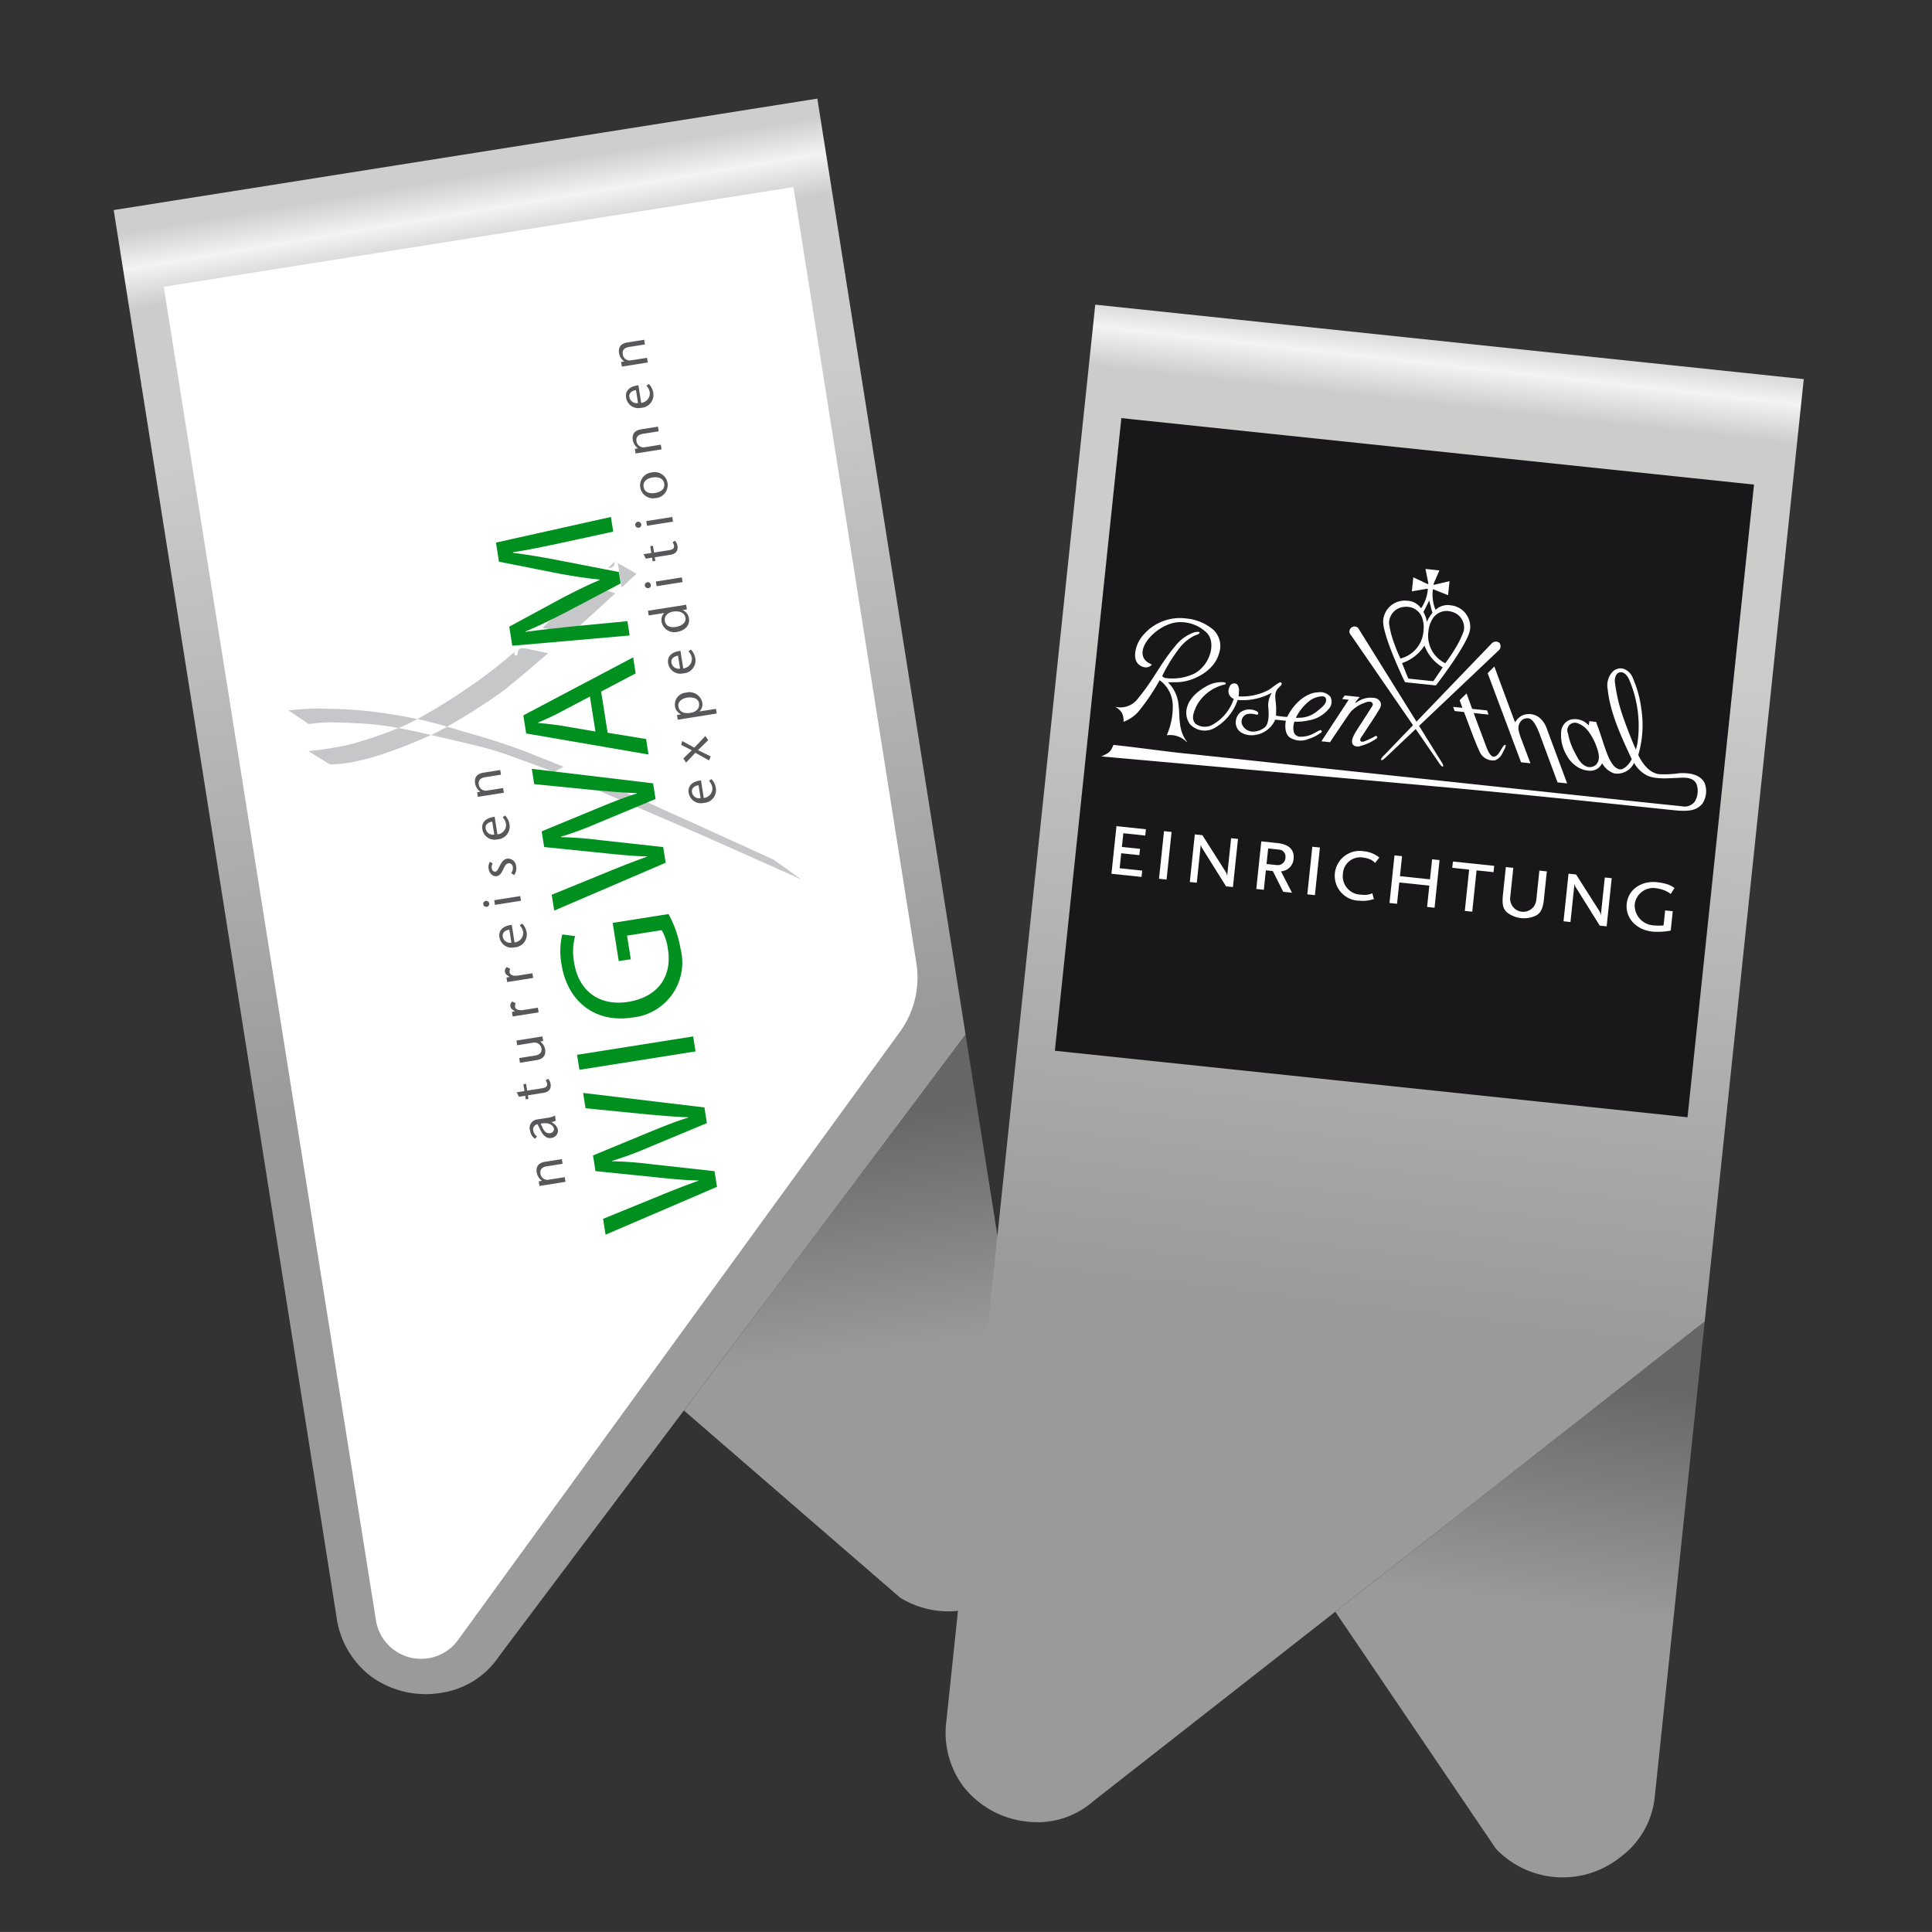 <svg xmlns="http://www.w3.org/2000/svg" xmlns:xlink="http://www.w3.org/1999/xlink" viewBox="0 0 283.465 283.46"><rect x="0" y="0" width="283.465" height="283.46" fill="#333333" stroke="none"/><defs><style>.cls-1{fill:url(#Unbenannter_Verlauf_74);}.cls-2{fill:url(#Unbenannter_Verlauf_75);}.cls-3{fill:url(#Unbenannter_Verlauf_76);}.cls-4{fill:url(#Unbenannter_Verlauf_78);}.cls-5{fill:#fff;}.cls-6{fill:#58585a;}.cls-7{fill:#c6c7c8;}.cls-8{fill:#00901f;}.cls-9{fill:url(#Unbenannter_Verlauf_74-2);}.cls-10{fill:url(#Unbenannter_Verlauf_75-2);}.cls-11{fill:url(#Unbenannter_Verlauf_76-2);}.cls-12{fill:url(#Unbenannter_Verlauf_78-2);}.cls-13{fill:none;}.cls-14{fill:#1a171b;stroke:#1a171b;stroke-miterlimit:3.864;stroke-width:0.25px;}</style><linearGradient id="Unbenannter_Verlauf_74" x1="14558.584" y1="-6615.737" x2="17680.791" y2="-6615.737" gradientTransform="matrix(0.003, 0.017, 0.036, -0.006, 268.774, -262.29)" gradientUnits="userSpaceOnUse"><stop offset="0" stop-color="#cecece"/><stop offset="0.098" stop-color="#f4f3f3"/><stop offset="0.208" stop-color="#cccccb"/></linearGradient><linearGradient id="Unbenannter_Verlauf_75" x1="-2435.621" y1="20.901" x2="667.292" y2="20.901" gradientTransform="matrix(0, 0.001, 0.036, -0.006, 265.966, -280.021)" gradientUnits="userSpaceOnUse"><stop offset="0" stop-color="#737373"/><stop offset="0.573" stop-color="#c6c6c6"/><stop offset="1" stop-color="#cecece"/></linearGradient><linearGradient id="Unbenannter_Verlauf_76" x1="29100.143" y1="-14984.382" x2="32222.35" y2="-14984.382" gradientTransform="matrix(0.002, 0.011, 0.016, -0.002, 304.56, -186.14)" gradientUnits="userSpaceOnUse"><stop offset="0" stop-color="#676666"/><stop offset="1" stop-color="#999a99"/></linearGradient><linearGradient id="Unbenannter_Verlauf_78" x1="-11494.951" y1="8342.879" x2="-8372.744" y2="8342.879" gradientTransform="matrix(-0.005, -0.031, -0.033, 0.005, 309.239, -242.366)" gradientUnits="userSpaceOnUse"><stop offset="0" stop-color="#999a99"/><stop offset="1" stop-color="#cccccb"/></linearGradient><linearGradient id="Unbenannter_Verlauf_74-2" x1="16165.39" y1="-3456.401" x2="19287.597" y2="-3456.401" gradientTransform="matrix(-0.002, 0.017, 0.036, 0.004, 367.746, -212.813)" xlink:href="#Unbenannter_Verlauf_74"/><linearGradient id="Unbenannter_Verlauf_75-2" x1="-2302.878" y1="48.408" x2="815.018" y2="48.408" gradientTransform="matrix(-0, 0.001, 0.036, 0.004, 369.623, -230.667)" xlink:href="#Unbenannter_Verlauf_75"/><linearGradient id="Unbenannter_Verlauf_76-2" x1="31509.285" y1="-7705.491" x2="34631.492" y2="-7705.491" gradientTransform="matrix(-0.001, 0.011, 0.016, 0.002, 382.604, -129.996)" xlink:href="#Unbenannter_Verlauf_76"/><linearGradient id="Unbenannter_Verlauf_78-2" x1="-12366.688" y1="4884.162" x2="-9244.48" y2="4884.162" gradientTransform="matrix(0.003, -0.032, -0.033, -0.004, 401.676, -183.096)" xlink:href="#Unbenannter_Verlauf_78"/></defs><title>03</title><g id="Clip_links" data-name="Clip links"><g id="Clip"><path class="cls-1" d="M16.682,30.82,119.92,14.469l4.129,26.068L20.796,56.794,16.682,30.82"/><path class="cls-2" d="M16.726,31.1l-.641-4.047L119.323,10.702l.641,4.047L16.726,31.1"/><path class="cls-3" d="M141.667,151.776l10.941,69.076a12.504,12.504,0,0,1-2.477,9.943,13.525,13.525,0,0,1-18.044,3.63l-31.75-27.482,41.33-55.167"/><path class="cls-4" d="M124.004,40.257,141.667,151.776l-41.33,55.167L73.244,242.973a12.396,12.396,0,0,1-8.597,5.413,13.649,13.649,0,0,1-10.225-2.432A13.168,13.168,0,0,1,49.37,237.204l-.164-1.035L20.752,56.514,124.004,40.257"/></g><g id="Logo_3" data-name="Logo 3"><path class="cls-5" d="M55.159,237.731A6.705,6.705,0,0,0,67.206,240.622l64.797-89.185a13.565,13.565,0,0,0,2.441-10.165L116.416,27.442,24.024,42.075Z"/><path class="cls-6" d="M79.519,173.249a1.927,1.927,0,0,1-.771-1.215c-.139-.877.274-1.427,1.235-1.579l2.456-.389.109.686-2.311.366c-.717.114-1.042.478-.944,1.096a1.032,1.032,0,0,0,1.27.862l2.296-.364.109.687-3.813.604-.108-.679Z"/><path class="cls-6" d="M81.186,164.826a1.472,1.472,0,0,1,.654.873,1.081,1.081,0,0,1-1.003,1.269c-.664.105-1.173-.393-1.535-1.149l-.436-.876a.793.793,0,0,0-.642.883,1.479,1.479,0,0,0,.57.934l-.301.322a1.752,1.752,0,0,1-.725-1.222,1.245,1.245,0,0,1,1.073-1.616l1.678-.266a2.329,2.329,0,0,0,.904-.315l.118.748a1.411,1.411,0,0,1-.631.21Zm-1.567.67c.279.573.618.839,1.098.763a.606.606,0,0,0,.561-.651c-.077-.488-.779-1.018-1.954-.738Z"/><path class="cls-6" d="M76.948,160.081l-.158-.998.396-.063.158.998,2.158-.342c.534-.085.837-.241.771-.661a1.037,1.037,0,0,0-.213-.506l.355-.228a1.502,1.502,0,0,1,.367.74c.121.762-.264,1.199-1.041,1.322l-2.288.362.084.533-.396.063-.084-.533-.915.145-.337-.651Z"/><path class="cls-6" d="M79.253,152.815a1.792,1.792,0,0,1,.728,1.143c.139.877-.274,1.428-1.235,1.58l-2.455.389-.109-.687,2.303-.365c.717-.114,1.05-.479.952-1.097a1.045,1.045,0,0,0-1.326-.775l-2.227.353-.109-.686,3.813-.604.107.678Z"/><path class="cls-6" d="M75.582,148.394l-.333-.228a.737.737,0,0,1-.092-1.221l.492.243a1.183,1.183,0,0,0-.079.536c.056.351.452.585,1.298.451l2.052-.325.109.687-3.813.604-.106-.671Z"/><path class="cls-6" d="M74.781,143.34l-.333-.228a.737.737,0,0,1-.092-1.221l.492.243a1.183,1.183,0,0,0-.079.536c.056.351.452.585,1.298.451l2.052-.325.109.687-3.813.604-.106-.671Z"/><path class="cls-6" d="M75.495,138.271a1.396,1.396,0,0,0,1.26-1.521,1.931,1.931,0,0,0-.493-.993l.342-.257a2.322,2.322,0,0,1,.643,1.195,1.887,1.887,0,0,1-1.761,2.304,1.813,1.813,0,0,1-2.208-1.503c-.184-1.159.799-1.714,1.811-1.796Zm-.766-1.872c-.595.094-1.058.426-.963,1.029a1.071,1.071,0,0,0,1.264.871Z"/><path class="cls-6" d="M71.378,133.055a.441.441,0,1,1,.396-.509A.424.424,0,0,1,71.378,133.055Zm1.135-.977,3.813-.604.109.686-3.813.604Z"/><path class="cls-6" d="M72.28,126.659a1.247,1.247,0,0,0-.133.74c.039.244.202.538.523.488s.425-.427.684-.914c.296-.547.558-.917,1.092-1.002a1.231,1.231,0,0,1,1.287,1.164,1.674,1.674,0,0,1-.294,1.251l-.442-.274a1.295,1.295,0,0,0,.251-.884c-.051-.32-.27-.622-.644-.562-.442.07-.57.497-.773.896-.244.485-.443.907-.961.989-.602.095-1.078-.439-1.184-1.11a1.41,1.41,0,0,1,.202-.993Z"/><path class="cls-6" d="M72.985,122.422A1.397,1.397,0,0,0,74.245,120.901a1.93,1.93,0,0,0-.493-.993l.342-.257a2.323,2.323,0,0,1,.643,1.196,1.887,1.887,0,0,1-1.761,2.304,1.813,1.813,0,0,1-2.208-1.503c-.184-1.159.799-1.714,1.811-1.796Zm-.766-1.872c-.595.094-1.058.426-.963,1.028a1.07,1.07,0,0,0,1.264.871Z"/><path class="cls-6" d="M70.476,116.16a1.929,1.929,0,0,1-.771-1.215c-.139-.877.274-1.427,1.235-1.579l2.456-.389.109.686-2.311.366c-.717.114-1.042.477-.944,1.095a1.032,1.032,0,0,0,1.27.862l2.296-.364.109.686-3.813.604-.107-.679Z"/><path class="cls-6" d="M103.258,117.079a1.397,1.397,0,0,0,1.26-1.521,1.93,1.93,0,0,0-.493-.993l.342-.257a2.323,2.323,0,0,1,.643,1.196,1.887,1.887,0,0,1-1.761,2.303,1.812,1.812,0,0,1-2.208-1.503c-.184-1.159.799-1.714,1.811-1.796Zm-.766-1.872c-.595.094-1.058.426-.963,1.028a1.07,1.07,0,0,0,1.264.871Z"/><path class="cls-6" d="M103.9,108.599l-1.488,1.463,1.865.916-.234.592L102.028,110.451l-1.36,1.435-.409-.608,1.241-1.197-1.555-.786.152-.571,1.779.969,1.615-1.702Z"/><path class="cls-6" d="M99.923,104.814l-.002-.015a1.545,1.545,0,0,1-.884-1.142,1.753,1.753,0,0,1,1.61-2.03,1.928,1.928,0,0,1,2.399,1.473,1.485,1.485,0,0,1-.409,1.269l.002.015,2.41-.382.109.686-5.719.906-.109-.686Zm.848-2.448c-.694.11-1.348.573-1.236,1.282.123.778.792,1.102,1.776.946.732-.116,1.381-.563,1.245-1.417C102.426,102.353,101.465,102.256,100.771,102.365Z"/><path class="cls-6" d="M100.247,98.072a1.397,1.397,0,0,0,1.26-1.521,1.93,1.93,0,0,0-.493-.993l.342-.257a2.323,2.323,0,0,1,.643,1.196,1.887,1.887,0,0,1-1.761,2.303,1.812,1.812,0,0,1-2.208-1.503c-.184-1.159.799-1.714,1.811-1.796Zm-.766-1.872c-.595.094-1.058.426-.963,1.028a1.07,1.07,0,0,0,1.264.871Z"/><path class="cls-6" d="M100.181,89.509l.002.015a1.551,1.551,0,0,1,.899,1.186c.163,1.03-.557,1.816-1.777,2.009a1.894,1.894,0,0,1-2.231-1.453,1.435,1.435,0,0,1,.371-1.31l-.002-.015-2.265.359-.109-.686,5.605-.888.109.686Zm-1.426.226c-.717.114-1.326.609-1.208,1.356.126.793.803,1.022,1.611.894.816-.129,1.531-.602,1.416-1.327C100.442,89.827,99.601,89.601,98.755,89.735Z"/><path class="cls-6" d="M95.092,86.299a.441.441,0,1,1,.396-.509A.424.424,0,0,1,95.092,86.299Zm1.135-.977,3.813-.604.109.686-3.813.604Z"/><path class="cls-6" d="M95.564,81.136l-.158-.999.396-.063.158.999,2.158-.342c.534-.085.837-.242.771-.661a1.032,1.032,0,0,0-.213-.506l.355-.228a1.501,1.501,0,0,1,.367.739c.121.762-.264,1.199-1.041,1.322l-2.288.362.085.534-.396.063-.085-.534-.915.145-.337-.65Z"/><path class="cls-6" d="M93.687,77.432a.441.441,0,1,1,.396-.509A.424.424,0,0,1,93.687,77.432Zm1.135-.977,3.813-.604.109.686-3.813.604Z"/><path class="cls-6" d="M96.195,73.08a1.905,1.905,0,1,1-.595-3.76,1.91,1.91,0,1,1,.595,3.76Zm-.117-.74c.717-.114,1.517-.49,1.376-1.383-.143-.9-1.02-1.011-1.737-.898-.686.109-1.419.514-1.283,1.376C94.569,72.29,95.392,72.449,96.078,72.34Z"/><path class="cls-6" d="M93.616,65.782a1.931,1.931,0,0,1-.771-1.215c-.139-.877.274-1.427,1.235-1.579l2.456-.389.109.686-2.311.366c-.717.114-1.042.477-.944,1.095a1.032,1.032,0,0,0,1.27.862l2.296-.364.109.686-3.813.604-.107-.679Z"/><path class="cls-6" d="M94.076,59.105a1.397,1.397,0,0,0,1.26-1.521,1.93,1.93,0,0,0-.493-.993l.342-.257a2.323,2.323,0,0,1,.643,1.196,1.887,1.887,0,0,1-1.761,2.304A1.813,1.813,0,0,1,91.858,58.331c-.184-1.159.799-1.714,1.811-1.796Zm-.766-1.872c-.595.094-1.058.426-.963,1.028a1.07,1.07,0,0,0,1.264.871Z"/><path class="cls-6" d="M91.597,53.035a1.931,1.931,0,0,1-.771-1.215c-.139-.877.274-1.427,1.235-1.579l2.456-.389.109.686-2.311.366c-.717.114-1.042.477-.944,1.095a1.032,1.032,0,0,0,1.27.862l2.296-.364.109.686-3.813.604-.107-.679Z"/><path class="cls-7" d="M58.461,106.817a54.447,54.447,0,0,1-7.675,2.537,47.714,47.714,0,0,1-5.547.846s2.659,1.661,3.186,1.952a18.23,18.23,0,0,0,2.564-.211,32.812,32.812,0,0,0,5.471-1.412,72.028,72.028,0,0,0,6.786-2.69c-.667-.161-1.245-.294-1.685-.389C60.619,107.246,59.587,107.023,58.461,106.817Z"/><path class="cls-7" d="M61.242,105.505c-2.792-.602-5.033-.889-6.083-1.034a61.025,61.025,0,0,0-6.655-.47,35.565,35.565,0,0,0-6.171.24c.997.661,2.958,1.994,2.958,1.994a23.749,23.749,0,0,1,3.29-.252c1.37.02,2.927.085,4.281.157a43.394,43.394,0,0,1,5.6.677c.574-.237,1.063-.451,1.406-.618C60.331,105.973,60.786,105.744,61.242,105.505Z"/><path class="cls-7" d="M102.796,122.444l14.767,6.584-4.049-2.89s-11.969-5.473-12.59-5.733c-.621-.259-11.201-5.113-13.881-6.177-.042-.018-.088-.036-.131-.052l-1.413.822C89.129,116.544,102.796,122.444,102.796,122.444Z"/><path class="cls-7" d="M76.667,110.096c-4.983-1.821-7.676-2.439-10.682-3.363-.131-.04-.26-.078-.39-.116-.767.434-1.236.685-1.236.685s-.389.202-1.113.536c2.845.684,7.609,1.689,10.303,2.603,1.288.437,4.43,1.558,7.733,2.845l1.406-.796C79.815,111.343,77.026,110.227,76.667,110.096Z"/><path class="cls-7" d="M76.492,95.115q-.545.086-.574,1.021l-.396.063-.08-.504c-1.66,1.413-2.993,2.505-3.631,2.963a89.246,89.246,0,0,1-10.568,6.846c1.346.289,2.819.654,4.354,1.113a88.682,88.682,0,0,0,7.817-4.955c1.601-1.16,4.601-3.758,7.023-5.826l-2.924-.605A3.239,3.239,0,0,0,76.492,95.115Z"/><path class="cls-7" d="M90.203,82.387c-.055.053-.408.383-.985.923a1.253,1.253,0,0,0,.369.011C89.945,83.265,90.148,82.952,90.203,82.387Z"/><path class="cls-7" d="M93.388,84.189l-2.736-1.574.566,3.572C92.508,85.004,93.388,84.189,93.388,84.189Z"/><path class="cls-7" d="M86.442,85.884c-1.585,1.461-3.506,3.217-5.456,4.964-.469.419-.941.839-1.409,1.253l4.145.898c1.937-1.724,4.531-4.09,6.546-5.939a6.459,6.459,0,0,0-.697-.243Z"/><path class="cls-8" d="M105.2,174.134l-16.35,7.02-.368-2.325,8.298-3.387c2.043-.842,4.094-1.633,5.688-2.196l-.008-.051c-1.737-.01-3.843-.22-6.134-.453l-8.953-.913-.364-2.299,8.315-3.442c1.946-.801,3.896-1.576,5.65-2.113l-.008-.05c-1.926-.058-3.898-.238-6.105-.432l-8.949-.888-.356-2.249,17.799,2.129.364,2.299-8.531,3.553a51.791,51.791,0,0,1-5.384,1.993l.008.051a53.773,53.773,0,0,1,5.768.433l9.256,1.022Z"/><path class="cls-8" d="M84.669,154.763l17.035-2.698.348,2.199-17.035,2.698Z"/><path class="cls-8" d="M98.084,134.112a16.079,16.079,0,0,1,1.764,5.084,8.1,8.1,0,0,1-7.208,10.106c-5.084.779-9.352-2.121-10.257-7.832a10.664,10.664,0,0,1,.111-4.371l1.879.247a8.933,8.933,0,0,0-.137,3.882c.656,4.145,3.663,6.441,7.934,5.764,4.322-.685,6.462-3.692,5.834-7.66a7.258,7.258,0,0,0-.92-2.859l-5.08.805.548,3.462L90.783,141.02l-.889-5.611Z"/><path class="cls-8" d="M97.668,126.583l-16.35,7.02-.368-2.325,8.298-3.387c2.043-.842,4.094-1.633,5.688-2.196l-.008-.051c-1.737-.01-3.843-.22-6.134-.453l-8.953-.914-.364-2.3,8.316-3.441c1.946-.801,3.896-1.576,5.65-2.113l-.008-.051c-1.926-.058-3.898-.238-6.105-.432l-8.949-.888-.356-2.249,17.799,2.129.364,2.3L87.656,120.785a52.026,52.026,0,0,1-5.384,1.993l.008.05a53.908,53.908,0,0,1,5.768.434l9.256,1.021Z"/><path class="cls-8" d="M89.155,107.51l5.638.92.36,2.275-17.951-3.09-.42-2.654,16.114-8.511.372,2.35-5.07,2.669Zm-2.603-5.313-4.639,2.445c-1.052.555-2.023.968-2.969,1.377l.008.051c1.051.093,2.131.206,3.22.371l5.193.888Z"/><path class="cls-8" d="M82.56,79.611c-2.356.503-5.188,1.107-7.315,1.418l.012.076c2.089.265,4.324.636,6.81,1.123l8.741,1.699.264,1.668-7.676,4.04c-2.273,1.189-4.364,2.22-6.309,3.02l.008.051c2.131-.286,5.007-.612,7.584-.864l7.376-.702.332,2.097-17.223,1.51-.444-2.805,7.779-4.211c1.985-1.04,3.763-1.918,5.465-2.627l-.012-.076c-1.787-.157-3.753-.468-6.021-.886l-8.72-1.728-.444-2.805,16.867-3.76.34,2.148Z"/></g></g><g id="Clip_rechts" data-name="Clip rechts"><g id="Clip-2" data-name="Clip"><path class="cls-9" d="M160.697,44.7,264.649,55.626,261.89,81.875,157.948,70.854l2.749-26.154"/><path class="cls-10" d="M160.667,44.983l.428-4.075,103.952,10.926-.428,4.075-103.952-10.926"/><path class="cls-11" d="M250.117,193.884l-7.31,69.554a12.504,12.504,0,0,1-4.966,8.963,13.525,13.525,0,0,1-18.368-1.164l-23.556-34.763,54.2-42.59"/><path class="cls-12" d="M261.92,81.593,250.117,193.884l-54.2,42.59-35.495,27.79a12.396,12.396,0,0,1-9.705,3.004,13.649,13.649,0,0,1-9.247-4.996,13.168,13.168,0,0,1-2.615-9.76l.11-1.042L157.978,70.572l103.942,11.021"/></g><g id="Logo_3-2" data-name="Logo 3"><path class="cls-13" d="M144.28,254.805a6.708,6.708,0,0,0,10.89,5.911l85.668-69.38a13.56,13.56,0,0,0,4.992-9.187l12.047-114.616-93.031-9.778Z"/><rect class="cls-14" x="159.518" y="66.092" width="93.085" height="93.085" transform="translate(72.504 305.793) rotate(-84)"/><path class="cls-5" d="M187.951,100.136c.32.252-.172.572-.444.875-.696.771-.27,1.768-.267,2.914.005.403-.013.658-.021,1.076a13.85,13.85,0,0,0,1.637.189,3.865,3.865,0,0,1,.284-.518c.847-1.489,2.477-3.045,4.287-3.098a1.916,1.916,0,0,1,1.774.67,1.542,1.542,0,0,1-.209,1.721,4.789,4.789,0,0,1-3.004,1.732,7.728,7.728,0,0,1-2.07.185,2.765,2.765,0,0,0-.128,1.325.989.989,0,0,0,1.08.888,3.809,3.809,0,0,0,1.171-.185c.051-.009.104-.037.159-.047.497-.183.925-.484,1.418-.706a.213.213,0,0,1,.269.045.195.195,0,0,1-.034.27,6.399,6.399,0,0,1-1.825.937c-.016-.002-.029.014-.046.012a2.967,2.967,0,0,1-2.808-.262c-.872-.771-.522-2.346-.504-2.408l-1.564-.164a3.809,3.809,0,0,1-3.771,2.28c-2.344-.246-2.42-2.336-1.407-3.308a2.26,2.26,0,0,1,2.462-.194c.308.13.308.58-.067.476-1.188-.284-1.64-.027-1.923.331a1.172,1.172,0,0,0-.158,1.129,1.755,1.755,0,0,0,1.384,1.031,2.773,2.773,0,0,0,1.948-.619c.606-.506.621-1.868.507-2.961a3.504,3.504,0,0,1,.53-2.121,8.856,8.856,0,0,1-5.024,1.07,7.47,7.47,0,0,1-3.246,4.029,2.949,2.949,0,0,1-3.759-.493c-1.126-1.619-.503-3.875,2.266-5.453a4.464,4.464,0,0,1,2.593-.694c.155.016.37.039.398.145.037.157-.122.205-.29.235a6.263,6.263,0,0,0-3.984,3.079c-.414.909-.852,1.911-.158,2.646a2.326,2.326,0,0,0,2.575.092,6.719,6.719,0,0,0,2.946-3.495,1.379,1.379,0,0,0,.099-.247,1.227,1.227,0,0,1-.633-1.743.716.716,0,0,1,1.135-.381,1.483,1.483,0,0,1,.247,1.057,4.224,4.224,0,0,1-.05.691,8.353,8.353,0,0,0,4.341-.902C186.507,101.058,187.706,99.943,187.951,100.136Zm6.593,2.775c.092-.499-.118-.68-.447-.748a3.342,3.342,0,0,0-2.203.864,6.99,6.99,0,0,0-1.76,2.29,8.465,8.465,0,0,0,.965-.035,4.156,4.156,0,0,0,2.209-.978C193.899,103.835,194.465,103.364,194.543,102.911Zm8.604,7.831,4.172-4.337-9.107-13.225a.737.737,0,1,1,1.197-.81l8.417,13.511,11.029-11.467a.822.822,0,0,1,1.138-.09.805.805,0,0,1-.136,1.131l-11.655,11.043,3.179,5.109c.271.397.462.758.324.855-.137.081-.381-.233-.643-.632l-3.35-4.867-4.288,4.064c-.354.334-.654.591-.76.485C202.546,111.388,202.797,111.074,203.147,110.742ZM209,94.716a6.288,6.288,0,0,1-3.288,2.571s.89,2.273.94,2.278l1.818.191,1.813.191c.044.005,1.393-2.033,1.393-2.033A6.231,6.231,0,0,1,209,94.716Zm-.59,5.615-2.26-.238-.153-.293s-3.2-6.665-3.057-8.768a3.166,3.166,0,0,1,3.495-2.89,2.559,2.559,0,0,1,2.028,1.068l.074-.009.072-.099a5.987,5.987,0,0,0,.888-2.656l-.065-.071-2.284.388.216-2.056,2.138,1.007.079-.064-.431-2.174,1.022.107,1.017.107-.879,2.037.07.08,2.298-.541-.216,2.056-2.151-.855-.084.056a6.005,6.005,0,0,0,.328,2.784l.044.111.07.024a2.591,2.591,0,0,1,2.2-.624,3.162,3.162,0,0,1,2.817,3.554c-.297,2.087-4.813,7.94-4.813,7.94l-.211.254Zm3.645-3.02a26.003,26.003,0,0,0,1.704-2.579,13.727,13.727,0,0,0,1.003-2.152,2.399,2.399,0,0,0-1.814-2.834,2.429,2.429,0,0,0-2.867,1.23,4.134,4.134,0,0,0-.493,1.608A4.479,4.479,0,0,0,212.055,97.311Zm-6.585-.692a4.475,4.475,0,0,0,3.388-4.111,4.081,4.081,0,0,0-.143-1.675,2.435,2.435,0,0,0-2.546-1.799,2.403,2.403,0,0,0-2.367,2.395,12.963,12.963,0,0,0,.525,2.313A26.12,26.12,0,0,0,205.47,96.619Zm4.226-8.522s-.692,1.428-.846,1.669a8.036,8.036,0,0,1,.391.952c.046.175.086.355.119.521.067-.155.139-.31.23-.485a8.066,8.066,0,0,1,.581-.85C210.065,89.637,209.696,88.097,209.696,88.097Zm21.966,24.56a4.518,4.518,0,0,1-1.825-1.885,5.747,5.747,0,0,1-.782-3.404,2.015,2.015,0,0,1,1.309-1.765,2.701,2.701,0,0,1,2.724.82,2.604,2.604,0,0,0,.098-.61l1.006.106s.071.231.123.373c1.131,3.005,1.739,6.31,3.336,6.592.491.083,1.281-.55,1.761-1.494-1.517-3.269-3.157-6.699-3.536-10.301a2.924,2.924,0,0,1,.613-2.403,1.662,1.662,0,0,1,1.654-.583,2.296,2.296,0,0,1,1.452,1.441,16.258,16.258,0,0,1,1.226,4.498,15.624,15.624,0,0,1-.452,6.742c.598,1.222,1.582,2.6,3.019,2.801a15.439,15.439,0,0,0,3.08-.146c1.175-.038,2.92.056,3.639,1.447a3.357,3.357,0,0,1-.3,2.983c-.819,1.043-2.01,1.239-4.227,1.006-10.836-1.131-21.704-2.281-32.513-3.272-16.018-1.457-51.465-4.618-51.479-4.62,1.155-.538,1.354-.632,1.772-1.683,2.46.225,8.305,1.049,10.796,1.277,10.341,1.087,21.141,2.272,31.534,3.365,13.708,1.457,39.325,4.197,41.064,4.349a1.862,1.862,0,0,0,1.911-.688,3.031,3.031,0,0,0,.231-2.619c-.568-1.06-1.947-.883-2.834-.845-1.267.043-3.543.27-4.689-.526a4.45,4.45,0,0,1-1.617-1.684,2.731,2.731,0,0,1-2.884,1.549,3.053,3.053,0,0,1-1.774-1.461l-.05-.005a1.891,1.891,0,0,1-1.733,1.075A3.621,3.621,0,0,1,231.662,112.657Zm1.511-5.178a3.472,3.472,0,0,0-1.695-1.365,1.114,1.114,0,0,0-1.412,1.522,9.253,9.253,0,0,0,.826,2.456c.498.924.918,2.063,2.025,2.423a1.474,1.474,0,0,0,1.207-.262c.773-.757.414-1.89.145-2.628A8.36,8.36,0,0,0,233.173,107.48Zm5.848-7.795c-.373-.757-.828-1.157-1.407-1.025-.527.121-.725.843-.686,1.314a24.496,24.496,0,0,0,.902,4.288c.474,1.5,1.427,4.017,2.198,5.727.065-.25.207-.825.223-.974A17.33,17.33,0,0,0,239.021,99.685Zm-61.003-7.289a3.285,3.285,0,0,1,.835,3.488c-.664,2.487-3.65,4.101-6.008,4.208-.415.012-1.471.008-1.472.021a5.337,5.337,0,0,1,1.547,3.356c.229,1.645-.11,3.649,1.236,5.355.013.032-.007.064-.023.062a3.436,3.436,0,0,0-2.886-1.013c-.016-.002-.029-.02-.043-.038a10.318,10.318,0,0,0,.866-4.36,4.649,4.649,0,0,0-1.653-3.462c-.089-.057-.165-.129-.275-.205a30.769,30.769,0,0,1-3.205,4.709,5.706,5.706,0,0,1-2.096,1.392,2.427,2.427,0,0,0-.279-1.385,2.691,2.691,0,0,0-.953-.827,3.202,3.202,0,0,0,3.43-1.316c2.094-2.487,3.317-5.139,5.346-7.529a6.068,6.068,0,0,1,2.711-2.031c.401-.142.947-.183.907.04-.037.189-.611.338-.806.432a6.367,6.367,0,0,0-2.212,1.88,23.06,23.06,0,0,0-2.471,4.029,2.738,2.738,0,0,0,.372.265,7.627,7.627,0,0,0,4.332-.626c2.368-1.268,3.297-4.652,1.776-6.052a5.506,5.506,0,0,0-4.019-1.504c-3.391.127-7.55,4.817-3.965,6.219a1.11,1.11,0,0,1-.849.419,1.65,1.65,0,0,1-1.421-.859c-.489-.987-.015-2.622.799-3.643a7.082,7.082,0,0,1,6.534-2.674A7.155,7.155,0,0,1,178.019,92.395Zm24.549,10.674a1.117,1.117,0,0,1-.168.966c-.835,1.41-1.813,2.791-2.704,4.197a.451.451,0,0,0-.102.442c.098.186.3.177.559.106a11.548,11.548,0,0,0,1.612-.767.212.212,0,0,1,.269.045.198.198,0,0,1-.034.27,7.267,7.267,0,0,1-2.376,1.122,1.026,1.026,0,0,1-1.104-.18c-.516-.669.448-1.953.904-2.696.639-.98,1.252-1.916,1.891-2.944a.385.385,0,0,0,.024-.498c-.196-.311-.793-.164-1.209.018a4.922,4.922,0,0,0-1.993,1.338c-1.021,1.441-2.992,4.41-2.992,4.41l-1.263-.133,3.999-6.101-.959-.101.385-.524,2.194.231a8.874,8.874,0,0,0-.681.839c.081.023.321-.128.39-.171a3.449,3.449,0,0,1,2.658-.492A1.16,1.16,0,0,1,202.568,103.07Zm10.863,1.254-.224-.61,1.36.143-.405-1.115,1.016-1.005.818,2.271,2.186.23.226.611-2.186-.23c.756,2.03,1.742,4.665,1.785,4.784.172.437.571,1.561,1.121,1.618.831.07,1.349-1.884,1.738-1.723.178.086-.089.555-.383,1.122a2.033,2.033,0,0,1-1.102,1.125,2.135,2.135,0,0,1-2.333-1.357c-.255-.493-.989-2.392-.989-2.392l-1.254-3.325Zm8.74,1.354c.085.202.113.252.163.257a2.376,2.376,0,0,1,1.146-1.014,2.443,2.443,0,0,1,2.7.678,3.595,3.595,0,0,1,.785,1.356l2.966,7.987-1.404-.148L225.814,107.48c-.378-.945-.898-1.983-1.525-2.08a1.276,1.276,0,0,0-.988.251,1.577,1.577,0,0,0-.474,1.531,7.114,7.114,0,0,0,.277.979l1.442,3.828-1.376-.145-4.901-13.077.983-.975Z"/><polygon class="cls-5" points="167.485 128.663 167.582 127.738 164.277 127.39 164.508 125.19 167.166 125.47 167.264 124.544 164.605 124.265 164.817 122.256 168.033 122.594 168.13 121.668 163.808 121.214 163.074 128.2 167.485 128.663"/><rect class="cls-5" x="167.459" y="124.94" width="7.024" height="1.117" transform="translate(28.29 282.415) rotate(-84)"/><path class="cls-5" d="M180.898,130.151l.742-7.063-1.009-.106-.588,5.599a1.405,1.405,0,0,0-.209-.667l-3.419-5.374-1.111-.117-.734,6.986,1.022.107.588-5.599a1.633,1.633,0,0,0,.298.677l3.411,5.452Z"/><path class="cls-5" d="M189.564,130.984l-1.615-3.137a1.989,1.989,0,0,0,1.852-1.884c.136-1.293-.713-2.092-2.393-2.269l-2.349-.247-.734,6.986,1.106.116.3-2.855,1.014.107,1.532,3.047Zm-.965-5.117a1.082,1.082,0,0,1-.475.852c-.332.239-.483.24-1.194.165l-1.102-.116.24-2.28,1.102.116c.799.084.886.107,1.105.309A1.077,1.077,0,0,1,188.599,125.867Z"/><rect class="cls-5" x="189.223" y="127.226" width="7.024" height="1.12" transform="translate(45.503 306.108) rotate(-84)"/><path class="cls-5" d="M202.376,125.815a4.241,4.241,0,0,0-2.265-.914,3.652,3.652,0,1,0-.667,7.25,5.034,5.034,0,0,0,2.138-.244l-.235-.846a2.76,2.76,0,0,1-1.583.205,2.717,2.717,0,0,1-2.725-3.125,2.531,2.531,0,0,1,2.943-2.32,4.142,4.142,0,0,1,1.12.297,2.691,2.691,0,0,1,.658.488Z"/><polygon class="cls-5" points="210.478 133.182 211.212 126.196 210.118 126.081 209.81 129.016 205.402 128.553 205.71 125.618 204.602 125.501 203.868 132.487 204.976 132.604 205.305 129.478 209.712 129.941 209.384 133.067 210.478 133.182"/><polygon class="cls-5" points="219.134 127.965 219.232 127.039 213.174 126.402 213.077 127.328 215.556 127.589 214.919 133.649 216.01 133.763 216.647 127.703 219.134 127.965"/><path class="cls-5" d="M226.519,131.982l.434-4.131-1.094-.115-.454,4.322a1.923,1.923,0,1,1-3.825-.402l.454-4.322-1.094-.115-.434,4.131c-.146,1.387.051,2.118.741,2.623a4.257,4.257,0,0,0,1.945.738,4.142,4.142,0,0,0,2.04-.319C226.017,134.041,226.373,133.369,226.519,131.982Z"/><path class="cls-5" d="M235.731,135.914l.742-7.063-1.014-.107-.588,5.599a1.348,1.348,0,0,0-.209-.667l-3.419-5.374-1.108-.116-.734,6.986,1.02.107.588-5.599a1.592,1.592,0,0,0,.303.677l3.406,5.451Z"/><path class="cls-5" d="M245.129,136.533l.298-2.838-1.116-.117-.231,2.2a7.637,7.637,0,0,1-1.353.003,2.952,2.952,0,0,1-2.879-3.124,2.734,2.734,0,0,1,3.2-2.324,4.78,4.78,0,0,1,1.632.526,3.701,3.701,0,0,1,.448.304l.561-.874a4.109,4.109,0,0,0-.995-.526,7.894,7.894,0,0,0-1.583-.326c-2.335-.245-4.22,1.104-4.437,3.16-.22,2.089,1.385,3.839,3.778,4.091a10.426,10.426,0,0,0,2.085-.055C244.67,136.614,244.866,136.587,245.129,136.533Z"/></g></g></svg>